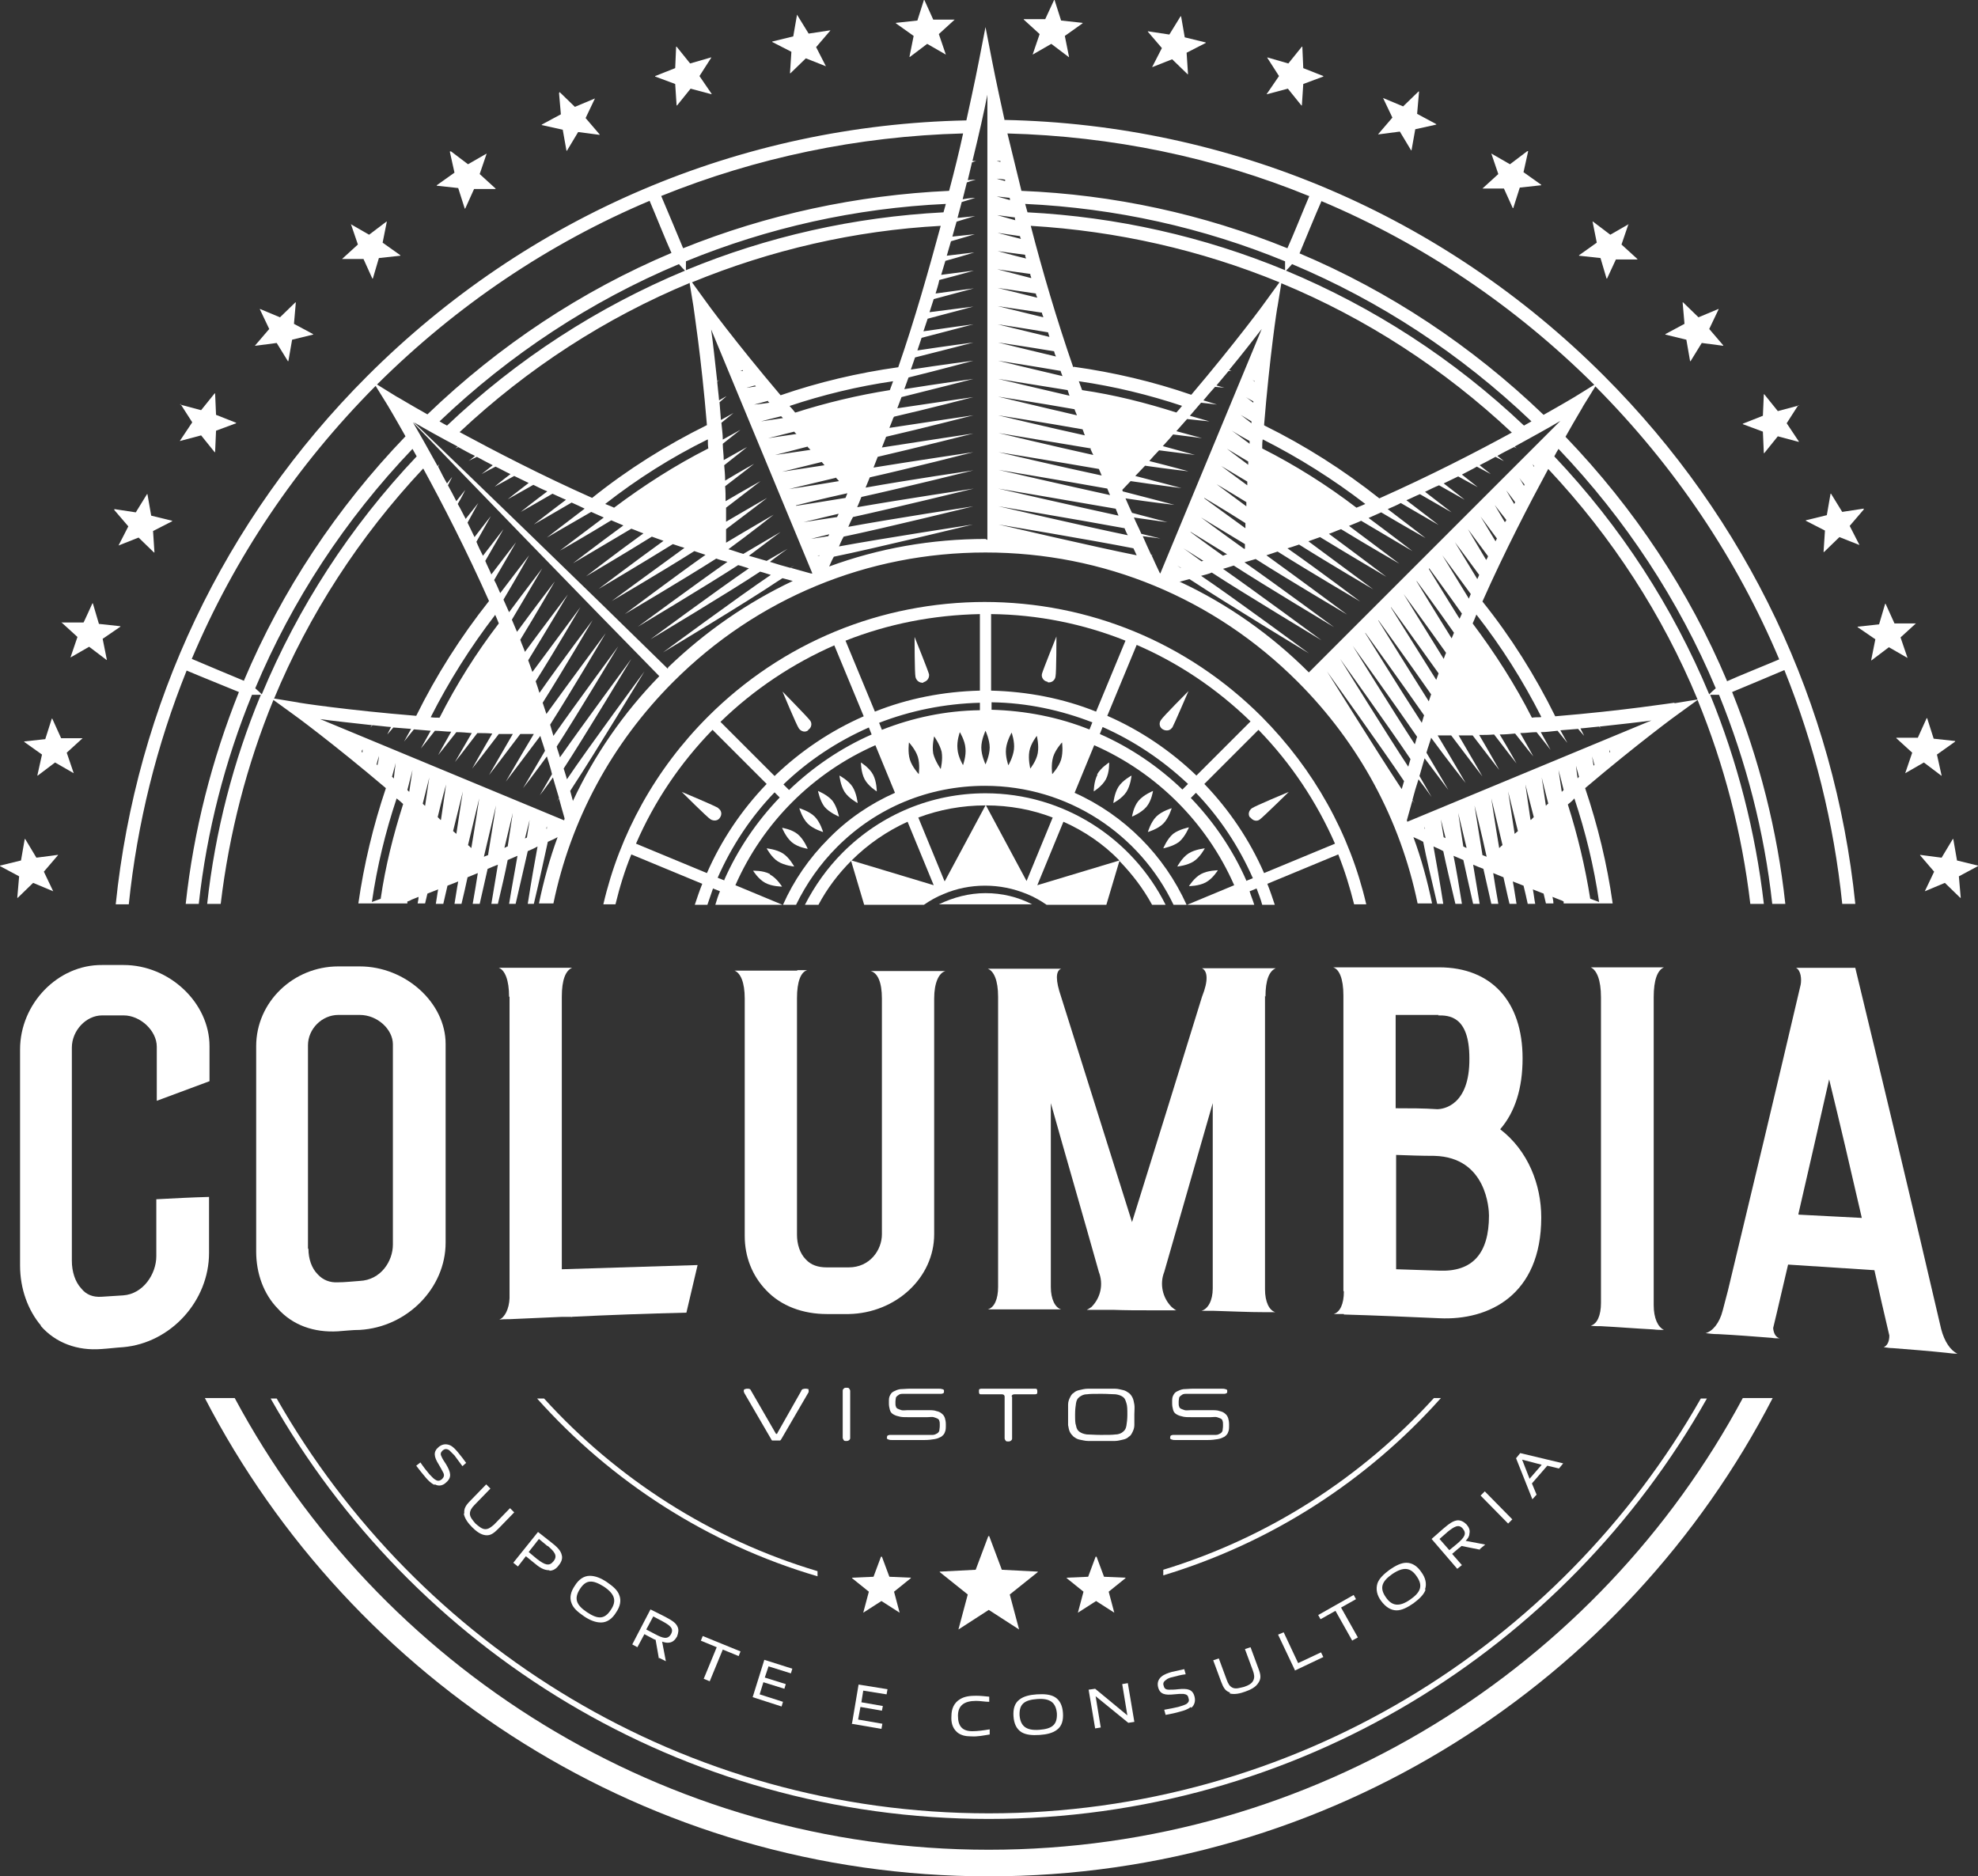 <?xml version="1.0" encoding="UTF-8"?>
<svg id="Layer_1" data-name="Layer 1" xmlns="http://www.w3.org/2000/svg" version="1.1" viewBox="0 0 423.9 402.1">
  <rect x="0" y="0" width="423.9" height="402.1" fill="#333333" stroke="none"/>
  <defs>
    <style>
      .cls-1 {
        fill: #fff;
        stroke-width: 0px;
      }
    </style>
  </defs>
  <g>
    <path class="cls-1" d="M215.3,25.8c-1.7-7.7-2.7-12.7-2.7-12.8l-1.4-7.2-1.4,7.2c0,.1-1,5.1-2.7,12.8-48.5,1-94,20.4-128.4,54.8-30.8,30.8-49.5,70.5-53.9,113.2h2.8c1.8-17.4,6-34.2,12.4-50.1,2.8,1.2,8.8,3.6,11.2,4.6-5.8,14.5-9.7,29.7-11.4,45.4h2.8c1.7-15.5,5.6-30.6,11.4-44.8.8,0,1.5,0,1.9,0-5.9,14.2-9.8,29.3-11.5,44.8h2.9c1.8-15.1,5.6-29.8,11.3-43.7l4,2.9c.2.1,8.9,6.5,20.1,16-2.7,8-4.7,16.3-5.9,24.7h10.5c0-.1,0-.3,0-.4.3-.1.6-.2.9-.4.5-.2,1-.4,1.5-.6,0,.4-.1.9-.2,1.4h1.6c.2-.7.3-1.4.5-2.1.8-.3,1.5-.6,2.3-.9-.2,1-.3,2-.5,3.1h1.6c.3-1.3.6-2.6.9-3.9.8-.3,1.5-.6,2.3-.9-.3,1.5-.5,3.1-.8,4.8h1.5c.5-2,.9-3.9,1.3-5.7.7-.3,1.5-.6,2.2-.9-.3,2-.7,4.3-1.1,6.6h1.5c.6-2.7,1.2-5.3,1.7-7.5.7-.3,1.4-.6,2.2-.9-.4,2.5-.9,5.4-1.4,8.4h1.4c.8-3.4,1.6-6.8,2.1-9.4.7-.3,1.4-.6,2.1-.9-.5,2.9-1.2,6.6-1.8,10.3h1.4c1-4.2,1.9-8.4,2.6-11.3.7-.3,1.4-.6,2.1-1-.6,3.2-1.4,7.8-2.1,12.3h1.3c1.2-5,2.3-10.1,3-13.3.7-.3,1.4-.6,2.1-1,0,0,0,0,0,0-1.7,4.6-3,9.4-4,14.2h3.1c3.7-17.9,12.5-34.3,25.7-47.5,17.9-17.9,41.6-27.7,66.9-27.7s49,9.8,66.9,27.7c13.2,13.2,22,29.6,25.7,47.5h3.1c-1-4.8-2.3-9.6-4-14.2,0,0,0,0,0,0,.7.3,1.4.6,2.1,1,.6,3.2,1.8,8.2,3,13.3h1.3c-.7-4.5-1.5-9-2.1-12.3.7.3,1.4.6,2.1,1,.6,2.9,1.6,7.1,2.6,11.3h1.4c-.6-3.7-1.2-7.4-1.8-10.3.7.3,1.4.6,2.1.9.6,2.6,1.3,6,2.1,9.4h1.4c-.5-3-1-6-1.4-8.4.7.3,1.4.6,2.2.9.5,2.2,1.1,4.8,1.7,7.5h1.5c-.4-2.3-.8-4.6-1.1-6.6.7.3,1.5.6,2.2.9.4,1.7.8,3.7,1.3,5.7h1.5c-.3-1.7-.5-3.3-.8-4.8.8.3,1.5.6,2.3.9.3,1.2.6,2.5.9,3.9h1.6c-.2-1-.3-2.1-.5-3.1.8.3,1.5.6,2.3.9.2.7.3,1.4.5,2.1h1.6c0-.5-.1-.9-.2-1.4.5.2,1,.4,1.5.6.3.1.6.2.9.4,0,.1,0,.3,0,.4h10.5c-1.2-8.5-3.2-16.7-5.9-24.7,11.2-9.5,19.9-15.9,20.1-16l4-2.9c5.7,13.9,9.5,28.5,11.3,43.7h2.9c-1.8-15.5-5.7-30.6-11.5-44.8.4,0,1.1,0,1.9,0,5.8,14.3,9.7,29.3,11.4,44.8h2.8c-1.7-15.7-5.6-31-11.4-45.4,2.4-1,8.4-3.5,11.2-4.7,6.4,15.9,10.6,32.7,12.4,50.1h2.8c-4.4-42.8-23.1-82.4-53.9-113.2-34.4-34.4-79.9-53.8-128.4-54.8ZM206.4,28.6c-.8,3.7-1.8,7.8-3,12.3-19.8.9-39.1,5.1-57,12.3-1-2.4-3.5-8.4-4.7-11.2,20.3-8.2,42.1-12.8,64.6-13.4ZM170.6,108.3s5.5-1.4,11-2.6c-.1.3-.3.7-.4,1-5.4.9-10.6,1.7-10.6,1.7ZM179.7,110.1c0,.2-.2.4-.3.7-4,.6-7.2,1.1-7.2,1.1,0,0,3.4-.8,7.5-1.8ZM164.6,86c0,.1.2.2.3.3-1.9.3-3.3.4-3.3.4,0,0,1.2-.3,3-.8ZM160,83.1s.7-.2,1.8-.5c0,0,.1.1.2.2-1.2.2-1.9.3-1.9.3ZM167.4,89.2c.1.1.3.3.4.4-2.6.4-4.7.7-4.7.7,0,0,1.8-.5,4.3-1.1ZM170.2,92.5c.2.2.3.4.5.5-3.3.5-6.1.9-6.1.9,0,0,2.5-.6,5.6-1.4ZM173.1,95.8c.2.2.4.4.6.6-4,.6-7.6,1.1-7.6,1.1,0,0,3.2-.8,7-1.8ZM176.1,99c.2.2.4.5.6.7-4.7.7-9.1,1.4-9.1,1.4,0,0,4-1,8.5-2.1ZM179.1,102.3c.2.3.5.5.7.8-5.3.9-10.7,1.7-10.7,1.7,0,0,4.9-1.2,10-2.4ZM170.4,88.4c-.4-.5-.8-1-1.2-1.4,7.2-2.4,14.6-4.2,22.2-5.3-.2.6-.5,1.3-.7,1.9-6.9,1.1-13.6,2.7-20.2,4.8ZM167.2,84.6c-9.5-11.2-15.9-19.9-16-20.1l-2.9-4c16.8-6.9,34.8-11.1,53.3-12.1-2.6,9.6-5.6,20.2-9.1,30.3-8.6,1.2-17.1,3.2-25.2,6ZM159.2,79.5c-.4,0-.6,0-.6,0,0,0,.2,0,.6-.2,0,0,0,0,0,0ZM147.8,60.7l.8,4.9c0,.2,1.7,10.9,2.9,25.5-8.7,4.3-17,9.5-24.6,15.6-10.8-4.8-20.8-10-28.4-14.1,14.6-13.7,31.3-24.5,49.4-32ZM95.8,91.2c-.6-.3-1.1-.6-1.6-.9,15.1-14.4,32.5-25.8,51.3-33.7.5.6,1,1.1,1.3,1.4-18.7,7.8-35.9,18.9-51,33.2ZM151.7,94.2c0,.6,0,1.3.1,1.9-7.1,3.6-13.8,7.9-20.2,12.7-.6-.3-1.2-.5-1.9-.8,6.9-5.4,14.2-10,21.9-13.8ZM147,57.9c0-.4,0-1.1,0-1.9,17.6-7.2,36.3-11.4,55.7-12.3-.2.6-.3,1.2-.5,1.8-19.2,1-37.8,5.2-55.2,12.4ZM139.2,43c1.2,2.8,3.6,8.8,4.7,11.2-19.2,8.1-36.9,19.8-52.3,34.6-4.1-2.3-6.5-3.8-6.6-3.8l-4.2-2.6c17.1-17,36.9-30.3,58.5-39.4ZM52.3,145.9c-2.4-1-8.4-3.5-11.2-4.7,9.1-21.6,22.4-41.4,39.4-58.5l2.6,4.2c0,0,1.5,2.5,3.8,6.6-14.8,15.4-26.5,33.1-34.6,52.3ZM56.1,148.8c-.3-.3-.8-.8-1.4-1.3,7.9-18.8,19.2-36.1,33.7-51.3.3.5.6,1.1.9,1.6-14.3,15.1-25.4,32.3-33.2,51ZM58.7,149.8c7.5-18.1,18.3-34.8,32-49.4,4.1,7.5,9.3,17.6,14.1,28.4-6.1,7.7-11.3,15.9-15.6,24.6-14.7-1.2-25.4-2.8-25.5-2.9l-4.9-.8ZM106.1,131.7c.3.6.5,1.2.8,1.9-4.9,6.4-9.1,13.1-12.7,20.2-.6,0-1.3,0-1.9-.1,3.9-7.7,8.5-15,13.8-21.9ZM77.5,161.2s0,0,0,0c0-.4.2-.6.2-.6,0,0,0,.2,0,.6ZM80.9,164c0,0-.1-.1-.2-.2.3-1.1.5-1.8.5-1.8,0,0,0,.8-.3,1.9ZM81.6,192.6c-.6.2-1.3.5-1.9.7,1.1-7.6,2.9-15,5.3-22.2.5.4,1,.8,1.4,1.2-2.1,6.6-3.8,13.3-4.8,20.2ZM84,166.5c.5-1.8.8-3,.8-3,0,0-.2,1.4-.4,3.3-.1,0-.2-.2-.3-.3ZM87.7,169.7c-.1-.1-.3-.3-.4-.4.6-2.4,1.1-4.3,1.1-4.3,0,0-.3,2-.7,4.7ZM91.1,172.7c-.2-.2-.4-.3-.5-.5.8-3.1,1.4-5.6,1.4-5.6,0,0-.4,2.8-.9,6.1ZM94.4,175.7c-.2-.2-.4-.4-.6-.6.9-3.8,1.8-7,1.8-7,0,0-.5,3.6-1.1,7.6ZM97.8,178.7c-.2-.2-.5-.4-.7-.6,1.1-4.4,2.1-8.5,2.1-8.5,0,0-.7,4.4-1.4,9.1ZM101.1,181.8c-.3-.2-.5-.5-.8-.7,1.2-5.1,2.4-10,2.4-10,0,0-.8,5.4-1.7,10.7ZM104.7,183.2c-.3.1-.7.3-1,.4,1.3-5.5,2.6-11,2.6-11,0,0-.8,5.2-1.7,10.6ZM108.8,181.4c-.2,0-.4.2-.7.3,1-4.2,1.8-7.5,1.8-7.5,0,0-.5,3.2-1.1,7.2ZM112.9,179.5c-.1,0-.2.1-.4.2.6-2.4,1-4,1-4,0,0-.2,1.6-.6,3.9ZM117.1,177.6s0,0,0,0c0-.3.1-.5.1-.5,0,0,0,.2,0,.5ZM120.9,175.8l-52.3-21.7c2.8.4,6.6.8,11.1,1.3-.2.3-.3.5-.3.5,0,0,.2-.2.4-.5,1.3.1,2.6.3,4,.4-.5,1-.8,1.6-.8,1.6,0,0,.5-.6,1.3-1.5,1.2.1,2.5.2,3.8.3-.9,1.6-1.5,2.7-1.5,2.7,0,0,.9-1.1,2.1-2.6,1.2.1,2.4.2,3.6.3-1.2,2.2-2.1,3.8-2.1,3.8,0,0,1.3-1.6,3-3.8,1.1,0,2.3.2,3.5.2-1.6,2.8-2.8,5-2.8,5,0,0,1.8-2.2,3.9-4.9,1.1,0,2.2.1,3.3.2-1.9,3.3-3.6,6.2-3.6,6.2,0,0,2.3-2.9,4.8-6.2,1,0,2.1,0,3.2.1-2.3,3.9-4.3,7.5-4.3,7.5,0,0,2.8-3.6,5.7-7.4,1,0,2,0,3,0-2.6,4.5-5.1,8.8-5.1,8.8,0,0,3.4-4.4,6.7-8.8,1,0,2,0,2.9,0-3,5-6,10.2-6,10.2,0,0,3.8-5,7.4-9.8.3,1.1.7,2.1,1,3.2-2.5,4.3-4.7,8-4.7,8,0,0,2.4-3.1,5.1-6.8.4,1.3.8,2.5,1.1,3.8-1.5,2.6-2.6,4.5-2.6,4.5,0,0,1.2-1.5,2.8-3.8.4,1.5.9,3,1.3,4.4-.3.5-.5.8-.5.8,0,0,.2-.3.5-.7.4,1.5.8,2.9,1.2,4.3h0s0,0,0,0ZM122.8,171.7c-.2-.7-.4-1.5-.6-2.2l.7-1.1c4.3-6.5,15.2-24.5,15.2-24.5,0,0-12.1,16.4-16.6,23.1-.2-.8-.5-1.6-.7-2.3,4.2-6.4,14.5-23.5,14.5-23.5,0,0-10.4,14.1-15.3,21.1-.2-.8-.5-1.5-.7-2.3,4.4-6.8,13.2-21.5,13.2-21.5,0,0-9,12.2-13.9,19.2-.2-.8-.5-1.6-.7-2.4,4.4-6.9,11.9-19.6,11.9-19.6,0,0-7.8,10.5-12.7,17.3-.3-.8-.5-1.6-.8-2.4,4.3-6.8,10.7-17.7,10.7-17.7,0,0-6.8,9-11.4,15.6,0-.2-.2-.5-.2-.7-.2-.6-.4-1.2-.6-1.8,4.1-6.5,9.6-15.9,9.6-15.9,0,0-5.8,7.8-10.3,13.9-.3-.8-.6-1.7-.9-2.5,3.8-6.2,8.5-14.1,8.5-14.1,0,0-5,6.6-9.2,12.3-.3-.9-.7-1.7-1-2.6,3.5-5.7,7.4-12.5,7.4-12.5,0,0-4.3,5.6-8.1,10.8-.4-.9-.7-1.7-1.1-2.6,3.1-5.2,6.5-11,6.5-11,0,0-3.7,4.8-7.1,9.4-.4-.9-.8-1.8-1.2-2.7,2.8-4.7,5.5-9.5,5.5-9.5,0,0-3.1,4-6.2,8.1-.4-.9-.8-1.9-1.3-2.8,2.4-4.1,4.7-8.1,4.7-8.1,0,0-2.5,3.2-5.3,6.9-.4-1-.9-1.9-1.3-2.9,2.1-3.6,3.9-6.8,3.9-6.8,0,0-2,2.6-4.4,5.7-.5-1-1-2-1.4-3,1.7-3,3.1-5.5,3.1-5.5,0,0-1.6,2-3.5,4.5-.5-1-1-2.1-1.5-3.1,1.3-2.4,2.3-4.2,2.3-4.2,0,0-1.2,1.5-2.7,3.4-.6-1.1-1.1-2.2-1.7-3.2,1-1.7,1.6-3,1.6-3,0,0-.8,1-1.9,2.4-.6-1.2-1.2-2.3-1.8-3.4.6-1.1.9-1.8.9-1.8,0,0-.4.5-1.1,1.4-.7-1.2-1.3-2.4-1.9-3.6.2-.4.3-.6.3-.6,0,0-.1.2-.4.5-2.1-3.8-3.9-7-5.3-9.4,10,10.4,36.4,37.7,52.8,54.4-7.7,7.9-13.9,16.9-18.5,26.7ZM143.1,143.3c-16.7-16.4-44-42.8-54.4-52.8,2.4,1.4,5.6,3.2,9.4,5.2-.3.2-.5.4-.5.4,0,0,.2-.1.6-.3,1.1.6,2.3,1.3,3.6,1.9-.8.7-1.4,1.1-1.4,1.1,0,0,.7-.4,1.8-.9,1.1.6,2.2,1.2,3.4,1.8-1.4,1.1-2.4,1.9-2.4,1.9,0,0,1.2-.7,3-1.6,1.1.5,2.1,1.1,3.2,1.6-2,1.5-3.4,2.7-3.4,2.7,0,0,1.8-1,4.2-2.3,1,.5,2.1,1,3.1,1.5-2.5,1.9-4.5,3.5-4.5,3.5,0,0,2.5-1.4,5.5-3.1,1,.5,2,1,3,1.4-3.1,2.3-5.7,4.4-5.7,4.4,0,0,3.2-1.8,6.8-3.9.9.4,1.9.9,2.9,1.3-3.6,2.7-6.9,5.3-6.9,5.3,0,0,4-2.3,8.1-4.7.9.4,1.8.8,2.8,1.3-4.1,3.1-8.1,6.2-8.1,6.2,0,0,4.8-2.8,9.5-5.5.9.4,1.8.8,2.7,1.2-4.7,3.5-9.4,7.1-9.4,7.1,0,0,5.8-3.3,11-6.5.9.4,1.7.7,2.6,1.1-5.2,3.8-10.8,8.1-10.8,8.1,0,0,6.8-4,12.5-7.4.9.3,1.7.7,2.6,1-5.7,4.1-12.3,9.2-12.3,9.2,0,0,8-4.7,14.1-8.5.8.3,1.7.6,2.5.9-6.1,4.4-13.9,10.3-13.9,10.3,0,0,9.3-5.5,15.9-9.6.6.2,1.2.4,1.8.6.2,0,.5.2.7.2-6.5,4.7-15.6,11.4-15.6,11.4,0,0,10.9-6.4,17.7-10.7.8.3,1.6.5,2.4.8-6.8,4.8-17.3,12.7-17.3,12.7,0,0,12.7-7.5,19.6-11.9.8.3,1.6.5,2.4.7-7,4.9-19.2,13.9-19.2,13.9,0,0,14.7-8.8,21.5-13.2.8.2,1.6.5,2.3.7-7,4.8-21.1,15.2-21.1,15.2,0,0,17.2-10.3,23.5-14.5.8.2,1.6.5,2.3.7-6.7,4.5-23.1,16.6-23.1,16.6,0,0,18-10.8,24.5-15.2l1.1-.7c.7.2,1.5.4,2.2.6-9.7,4.6-18.7,10.8-26.7,18.5ZM173.8,122.9h0c-1.4-.4-2.9-.8-4.3-1.2.4-.3.7-.5.7-.5,0,0-.3.2-.8.5-1.5-.4-2.9-.8-4.4-1.3,2.2-1.7,3.8-2.8,3.8-2.8,0,0-1.9,1.1-4.5,2.6-1.3-.4-2.5-.7-3.8-1.1,3.7-2.8,6.8-5.1,6.8-5.1,0,0-3.8,2.2-8,4.7-1.1-.3-2.1-.7-3.2-1,4.8-3.5,9.7-7.4,9.7-7.4,0,0-5.2,3-10.2,6,0-1,0-2,0-2.9,4.4-3.3,8.8-6.7,8.8-6.7,0,0-4.4,2.5-8.8,5.1,0-1,0-2,0-3,3.8-2.9,7.4-5.7,7.4-5.7,0,0-3.6,2-7.5,4.3,0-1.1,0-2.1-.1-3.2,3.3-2.5,6.2-4.8,6.2-4.8,0,0-2.9,1.6-6.2,3.6,0-1.1-.1-2.2-.2-3.3,2.7-2.1,4.9-3.9,4.9-3.9,0,0-2.2,1.2-5,2.8,0-1.2-.2-2.3-.2-3.5,2.1-1.7,3.8-3,3.8-3,0,0-1.6.9-3.8,2.1,0-1.2-.2-2.4-.3-3.6,1.5-1.2,2.6-2.1,2.6-2.1,0,0-1.1.6-2.7,1.5-.1-1.3-.2-2.6-.3-3.8.9-.8,1.5-1.3,1.5-1.3,0,0-.6.3-1.6.9-.1-1.4-.3-2.7-.4-4,.3-.3.5-.4.5-.4,0,0-.2.1-.5.3-.5-4.5-.9-8.3-1.3-11.1l21.7,52.3s0,0,0,0ZM175.6,119.1c-.3,0-.5,0-.5,0,0,0,.2,0,.5-.1,0,0,0,0,0,0ZM173.7,115.5s1.6-.4,4-1c0,.1-.1.2-.2.4-2.3.4-3.9.6-3.9.6ZM211.2,115.5h0c-11.6,0-22.9,2-33.5,5.9,0,0,0,0,0,0,.3-.7.6-1.4,1-2.1,8.4-1.7,29.8-6.9,29.8-6.9,0,0-19.5,3-28.7,4.7.3-.7.6-1.4,1-2.1,8.7-1.8,27.8-6.5,27.8-6.5,0,0-17.6,2.7-26.8,4.4.3-.7.6-1.4,1-2.1,8.7-1.9,25.9-6.1,25.9-6.1,0,0-15.9,2.4-25,4,.3-.7.6-1.4.9-2.2,8.7-1.9,24-5.7,24-5.7,0,0-14.3,2.1-23.1,3.7.3-.7.6-1.5.9-2.2,8.5-1.9,22.2-5.4,22.2-5.4,0,0-12.8,1.9-21.4,3.3.3-.8.6-1.5.9-2.3,8.2-1.9,20.5-5,20.5-5,0,0-11.4,1.7-19.6,3,.3-.8.6-1.5.9-2.3,7.8-1.8,18.7-4.6,18.7-4.6,0,0-10.2,1.5-18,2.7.2-.5.4-1,.6-1.5.1-.3.2-.6.4-.9,7.4-1.7,17-4.2,17-4.2,0,0-9,1.3-16.3,2.4.3-.8.6-1.6.9-2.4,6.9-1.7,15.4-3.9,15.4-3.9,0,0-8,1.1-14.8,2.2.3-.8.6-1.7.9-2.5,6.5-1.6,13.9-3.6,13.9-3.6,0,0-7,.9-13.4,1.9.3-.9.6-1.7.9-2.6,6-1.5,12.5-3.2,12.5-3.2,0,0-6.1.8-12,1.7.3-.9.6-1.8.9-2.7,5.4-1.4,11.1-2.9,11.1-2.9,0,0-5.3.7-10.7,1.5.3-.9.6-1.8.9-2.7,4.9-1.3,9.8-2.6,9.8-2.6,0,0-4.6.6-9.4,1.2.3-.9.6-1.9.9-2.8,4.4-1.2,8.6-2.3,8.6-2.3,0,0-3.9.5-8.2,1.1.3-1,.6-1.9.8-2.9,3.9-1,7.4-2,7.4-2,0,0-3.3.4-7,.9.3-1,.6-2,.9-3,3.3-.9,6.2-1.8,6.2-1.8,0,0-2.7.3-5.9.7.3-1,.6-2.1.9-3.1,2.8-.8,5.1-1.5,5.1-1.5,0,0-2.1.2-4.8.5.3-1.1.6-2.2.9-3.2,2.2-.7,4-1.2,4-1.2,0,0-1.6.2-3.8.4.3-1.1.6-2.3.9-3.4,1.7-.5,2.9-.9,2.9-.9,0,0-1.1,0-2.7.3.3-1.2.6-2.4.9-3.6,1.1-.4,1.9-.6,1.9-.6,0,0-.7,0-1.7.1.3-1.3.6-2.5.9-3.8.5-.2.9-.3.9-.3,0,0-.3,0-.8,0,1.4-5.7,2.5-10.6,3.2-14.2h0v95.4ZM341.6,82.5l-4.2,2.6c0,0-2.5,1.5-6.6,3.8-15.4-14.8-33.1-26.5-52.3-34.6,1-2.4,3.5-8.5,4.7-11.2,21.6,9.1,41.4,22.4,58.5,39.4ZM230,78.7c-3.5-10.1-6.6-20.6-9.1-30.3,18.5,1.1,36.5,5.2,53.3,12.1l-2.9,4c-.1.2-6.5,8.9-16,20.1-8.1-2.8-16.6-4.8-25.2-6ZM253.3,87c-.4.5-.8,1-1.2,1.4-6.6-2.1-13.3-3.8-20.2-4.8-.2-.6-.5-1.3-.7-1.9,7.6,1.1,15,2.9,22.2,5.3ZM275.4,57.9c-17.4-7.2-36-11.4-55.2-12.4-.2-.6-.3-1.2-.5-1.8,19.4.9,38.2,5.1,55.7,12.3,0,.8,0,1.5,0,1.9ZM270.7,94.2c7.7,3.9,15,8.5,21.9,13.8-.6.3-1.2.5-1.9.8-6.4-4.9-13.1-9.1-20.2-12.7,0-.6,0-1.3.1-1.9ZM270.9,91.1c1.2-14.7,2.8-25.3,2.9-25.5l.8-4.9c18.1,7.5,34.8,18.3,49.4,32-7.5,4.1-17.6,9.3-28.4,14.1-7.7-6.1-15.9-11.3-24.6-15.6ZM275.6,58c.3-.3.8-.8,1.3-1.4,18.8,7.9,36.1,19.2,51.3,33.7-.5.3-1.1.6-1.6.9-15.1-14.3-32.3-25.4-51-33.2ZM280.6,42c-1.2,2.8-3.6,8.8-4.7,11.2-18-7.3-37.2-11.5-57-12.3-1.1-4.5-2.1-8.6-3-12.3,22.5.6,44.3,5.1,64.6,13.4ZM214.4,34.5c0,0,0,.1,0,.2-.5-.1-.8-.2-.8-.2,0,0,.3,0,.8,0ZM215.4,38.5c0,.1,0,.2,0,.3-1.1-.3-1.8-.5-1.8-.5,0,0,.7,0,1.8.2ZM216.4,42.5c0,.1,0,.3.1.4-1.7-.5-2.9-.8-2.9-.8,0,0,1.1.1,2.8.3ZM217.5,46.6c0,.2,0,.4.1.6-2.2-.6-3.9-1.1-3.9-1.1,0,0,1.6.2,3.8.5ZM218.6,50.6c0,.2.1.4.2.6-2.8-.7-5-1.3-5-1.3,0,0,2.1.3,4.8.7ZM219.7,54.7c0,.2.1.5.2.7-3.3-.8-6.1-1.6-6.1-1.6,0,0,2.7.4,5.9.8ZM220.8,58.8c0,.3.2.5.2.8-3.9-1-7.3-1.9-7.3-1.9,0,0,3.3.5,7.1,1ZM222,62.9c0,.3.2.6.3.9-4.4-1.1-8.5-2.1-8.5-2.1,0,0,4,.6,8.2,1.2ZM223.3,67c0,.3.2.6.3,1-4.9-1.2-9.8-2.4-9.8-2.4,0,0,4.6.7,9.5,1.4ZM224.6,71.2c.1.3.2.7.3,1-5.4-1.3-11.1-2.7-11.1-2.7,0,0,5.4.8,10.7,1.7ZM225.9,75.3c.1.4.2.7.4,1.1-5.9-1.4-12.4-3-12.4-3,0,0,6.2.9,12.1,1.9ZM227.3,79.5c.1.4.3.8.4,1.1-6.4-1.5-13.8-3.3-13.8-3.3,0,0,7.1,1.1,13.5,2.2ZM228.8,83.6c.1.4.3.8.4,1.2-6.9-1.6-15.3-3.6-15.3-3.6,0,0,8,1.3,14.9,2.4ZM230.3,87.8c.2.4.3.8.5,1.2-7.4-1.7-16.9-4-16.9-4,0,0,9.1,1.4,16.4,2.7ZM232,92c.2.4.3.9.5,1.3-7.8-1.7-18.6-4.3-18.6-4.3,0,0,10.3,1.6,18.1,3ZM233.7,96.2c.2.5.4.9.6,1.3-8.2-1.8-20.3-4.7-20.3-4.7,0,0,11.5,1.9,19.8,3.3ZM235.5,100.5c.2.5.4.9.6,1.4-8.5-1.8-22.1-5-22.1-5,0,0,12.9,2.1,21.5,3.6ZM237.3,104.7c.2.5.4,1,.6,1.4-8.7-1.9-23.9-5.4-23.9-5.4,0,0,14.4,2.4,23.3,4ZM239.1,109c.2.5.4,1,.6,1.5-8.8-1.9-25.8-5.8-25.8-5.8,0,0,16,2.7,25.1,4.3ZM241,113.2c.2.5.4,1,.7,1.5-8.8-1.8-27.7-6.2-27.7-6.2,0,0,17.8,3,27,4.7ZM214,112.4s19.8,3.3,28.9,5.1c.2.5.5,1,.7,1.5-8.6-1.7-29.6-6.6-29.6-6.6ZM248.6,122.9h0s0,0,0,0h0c-.6-1.3-1.2-2.5-1.8-3.9.3,0,.4,0,.4,0,0,0-.2,0-.5-.1-.6-1.3-1.2-2.6-1.8-4,2.3.3,3.8.5,3.8.5,0,0-1.6-.4-4.1-1-.5-1.2-1.1-2.3-1.6-3.5,4,.6,7.2,1,7.2,1,0,0-3.4-.9-7.6-2-.5-1-.9-2-1.4-3.1,5.3.8,10.5,1.4,10.5,1.4,0,0-5.6-1.5-11.1-2.9,0-.1,0-.2-.1-.3.6-.6,1.2-1.3,1.8-1.9,5.4.8,10.9,1.5,10.9,1.5,0,0-4.8-1.3-9.9-2.6.7-.7,1.4-1.5,2.1-2.2,4.8.7,9.3,1.2,9.3,1.2,0,0-4-1.1-8.4-2.2.7-.8,1.4-1.6,2.1-2.3,4.1.5,7.7,1,7.7,1,0,0-3.2-.9-6.9-1.9.7-.8,1.5-1.6,2.2-2.5,3.4.4,6.2.8,6.2.8,0,0-2.5-.7-5.5-1.5.8-.9,1.5-1.7,2.3-2.6,2.7.3,4.8.5,4.8.5,0,0-1.8-.5-4.2-1.2.8-.9,1.6-1.9,2.4-2.8,2,.2,3.4.4,3.4.4,0,0-1.2-.4-2.9-.9.8-1,1.7-2,2.5-2.9,1.2.1,2,.2,2,.2,0,0-.7-.2-1.7-.5.9-1.1,1.8-2.1,2.6-3.1.4,0,.7,0,.7,0,0,0-.2,0-.6-.2,2.9-3.5,5.2-6.5,7-8.8l-21.7,52.3h0ZM255.2,114s3.6,2.2,7.8,4.8c-.3,0-.6.2-.9.3-3.8-2.7-7-5.1-7-5.1ZM258,120.2c-.2,0-.3,0-.5.1-2.3-1.7-3.9-2.8-3.9-2.8,0,0,1.8,1.1,4.3,2.7ZM256.6,110.4s5.2,3.2,10.2,6.2c0,.3,0,.6,0,1,0,0-.1,0-.2,0-4.9-3.5-10-7.3-10-7.3ZM258.1,106.7s4.4,2.6,8.8,5.4c0,.3,0,.7,0,1.1-4.4-3.2-8.8-6.4-8.8-6.4ZM259.6,103.1s3.6,2.1,7.5,4.5c0,.3,0,.6,0,.9-3.8-2.8-7.4-5.5-7.4-5.5ZM261.1,99.5s2.9,1.7,6.2,3.7c0,.3,0,.6,0,.8-3.3-2.4-6.2-4.6-6.2-4.6ZM262.5,95.9s2.2,1.3,5,3c0,.2,0,.5,0,.7-2.7-2-4.9-3.7-4.9-3.7ZM264,92.3s1.6,1,3.8,2.2c0,.2,0,.4,0,.6-2.1-1.6-3.8-2.8-3.8-2.8ZM265.5,88.7s1.1.6,2.7,1.6c0,.1,0,.3,0,.4-1.5-1.2-2.6-2-2.6-2ZM267,85.1s.6.4,1.6.9c0,0,0,.2,0,.3-.9-.7-1.6-1.2-1.6-1.2ZM268.4,81.4s.2.1.5.3c0,0,0,0,0,.1-.3-.3-.5-.4-.5-.4ZM253,121.7s0,0,0,0c-.4-.3-.7-.5-.7-.5,0,0,.3.2.8.5ZM252.7,124.7c.7-.2,1.5-.4,2.2-.6l1.1.7c6.5,4.3,24.5,15.2,24.5,15.2,0,0-16.4-12.1-23.1-16.6.8-.2,1.6-.4,2.3-.7,6.4,4.2,23.5,14.5,23.5,14.5,0,0-14.1-10.4-21.1-15.3.8-.2,1.6-.5,2.3-.7,6.8,4.4,21.5,13.2,21.5,13.2,0,0-12.2-9-19.2-13.9.8-.2,1.6-.5,2.4-.7,6.9,4.4,19.6,11.9,19.6,11.9,0,0-10.5-7.8-17.3-12.7.8-.3,1.6-.5,2.4-.8,6.8,4.3,17.7,10.7,17.7,10.7,0,0-9-6.8-15.6-11.4.2,0,.5-.2.7-.2.6-.2,1.2-.4,1.8-.6,6.5,4.1,15.9,9.6,15.9,9.6,0,0-7.8-5.8-13.9-10.3.8-.3,1.7-.6,2.5-.9,6.2,3.8,14.2,8.5,14.2,8.5,0,0-6.6-5-12.3-9.2.9-.3,1.7-.7,2.6-1,5.7,3.5,12.5,7.4,12.5,7.4,0,0-5.7-4.3-10.8-8.1.9-.4,1.8-.7,2.6-1.1,5.2,3.1,11,6.5,11,6.5,0,0-4.8-3.7-9.4-7.1.9-.4,1.8-.8,2.7-1.2,4.7,2.8,9.5,5.5,9.5,5.5,0,0-4-3.1-8.1-6.2.9-.4,1.9-.8,2.8-1.3,4.1,2.4,8.1,4.7,8.1,4.7,0,0-3.2-2.5-6.9-5.3,1-.4,1.9-.9,2.9-1.3,3.6,2.1,6.8,3.9,6.8,3.9,0,0-2.6-2-5.7-4.4,1-.5,2-1,3-1.4,3,1.7,5.5,3.1,5.5,3.1,0,0-2-1.6-4.5-3.5,1-.5,2.1-1,3.1-1.5,2.4,1.3,4.2,2.3,4.2,2.3,0,0-1.5-1.2-3.4-2.7,1.1-.6,2.2-1.1,3.2-1.7,1.7.9,3,1.6,3,1.6,0,0-1-.8-2.4-1.9,1.2-.6,2.3-1.2,3.4-1.8,1.1.6,1.8.9,1.8.9,0,0-.5-.4-1.4-1.1,1.2-.7,2.4-1.3,3.6-1.9.4.2.6.3.6.3,0,0-.2-.1-.5-.4,4-2.2,7.3-4,9.8-5.5l-53.9,53.9c-8.1-8.1-17.5-14.7-27.6-19.4ZM328.7,100s0,0,0,0c-.2-.4-.3-.6-.3-.6,0,0,.1.2.4.5ZM326.7,103.8c0,0,0,.2-.1.3-.6-1-1-1.7-1-1.7,0,0,.4.6,1.1,1.4ZM324.7,107.6c0,.1-.1.3-.2.4-1-1.7-1.7-2.9-1.7-2.9,0,0,.8,1,1.9,2.5ZM316.6,124.1c-2.5-4.1-4.8-7.9-4.8-7.9,0,0,2.5,3.3,5.2,7-.1.3-.3.6-.4.9ZM330.2,153.7c-.6,0-1.3,0-1.9.1-3.6-7.1-7.9-13.8-12.7-20.2.3-.6.5-1.2.8-1.9,5.4,6.9,10,14.2,13.9,21.9ZM289.9,138.4s9,12.5,13.8,19.5c-.2.5-.3,1.1-.5,1.6-4.5-6.9-13.3-21.1-13.3-21.1ZM302.3,162.6c-.2.6-.3,1.1-.5,1.7-4.3-6.5-14.6-23.1-14.6-23.1,0,0,10.4,14.5,15.1,21.5ZM292.6,135.6s7.8,10.8,12.6,17.7c-.2.5-.3,1-.5,1.6-4.5-6.9-12.1-19.2-12.1-19.2ZM295.4,132.9s6.7,9.3,11.3,15.9c-.2.5-.3,1-.5,1.5-4.3-6.8-10.8-17.3-10.8-17.3ZM298.1,130.1s5.8,8,10.2,14.2c-.2.5-.3.9-.5,1.4-4.1-6.5-9.7-15.5-9.7-15.5ZM300.8,127.3s5,6.8,9.1,12.6c-.2.4-.3.8-.5,1.3-3.8-6.1-8.6-13.9-8.6-13.9ZM303.6,124.5s4.3,5.8,8,11.1c-.2.4-.3.8-.5,1.2-3.5-5.6-7.5-12.2-7.5-12.2ZM306.3,121.8s3.6,4.9,7,9.7c-.2.4-.3.7-.5,1.1-3.2-5.1-6.6-10.7-6.6-10.7ZM309.1,119s3,4.1,6.1,8.3c-.1.3-.3.6-.4,1-2.8-4.6-5.7-9.3-5.7-9.3ZM314.6,113.4s2,2.7,4.3,5.8c-.1.3-.2.5-.4.8-2.1-3.5-3.9-6.6-3.9-6.6ZM317.3,110.7s1.6,2.1,3.5,4.7c-.1.2-.2.4-.3.6-1.7-2.9-3.2-5.3-3.2-5.3ZM320.1,107.9s1.1,1.5,2.7,3.5c0,.2-.2.4-.3.5-1.4-2.3-2.4-4.1-2.4-4.1ZM300.4,169.1l-.6-.9c-4.3-6.5-15.4-24.3-15.4-24.3,0,0,12.1,16.9,16.5,23.5-.2.6-.3,1.1-.5,1.7ZM301.5,175.8h0,0,0ZM305.3,177.6c0-.3,0-.5,0-.5,0,0,0,.2.1.5,0,0,0,0,0,0ZM309.4,179.5c-.4-2.3-.6-3.9-.6-3.9,0,0,.4,1.6,1,4-.1,0-.2-.1-.4-.2ZM313.6,181.4c-.6-4-1.1-7.2-1.1-7.2,0,0,.8,3.4,1.8,7.5-.2,0-.4-.2-.7-.3ZM317.7,183.2c-.9-5.4-1.7-10.6-1.7-10.6,0,0,1.4,5.5,2.6,11-.3-.1-.7-.3-1-.4ZM321.3,181.8c-.9-5.3-1.7-10.7-1.7-10.7,0,0,1.2,4.9,2.4,10-.3.2-.5.5-.8.7ZM324.6,178.7c-.7-4.7-1.4-9.1-1.4-9.1,0,0,1,4,2.1,8.5-.2.2-.5.4-.7.6ZM328,175.7c-.6-4-1.1-7.6-1.1-7.6,0,0,.8,3.2,1.8,7-.2.2-.4.4-.6.6ZM331.3,172.7c-.5-3.3-.9-6.1-.9-6.1,0,0,.6,2.5,1.4,5.6-.2.2-.4.3-.5.5ZM334.7,169.7c-.4-2.6-.7-4.7-.7-4.7,0,0,.5,1.8,1.1,4.3-.1.1-.3.3-.4.4ZM342.7,193.3c-.6-.2-1.3-.5-1.9-.7-1.1-6.9-2.7-13.6-4.8-20.2.5-.4,1-.8,1.4-1.3,2.4,7.2,4.2,14.6,5.3,22.2ZM337.6,163.5s.3,1.2.8,3c-.1,0-.2.2-.3.3-.3-1.9-.4-3.3-.4-3.3ZM341.5,164c-.2-1.2-.3-1.9-.3-1.9,0,0,.2.7.5,1.8,0,0-.1.1-.2.2ZM344.9,161.2c0-.4,0-.6,0-.6,0,0,0,.2.2.6,0,0,0,0,0,0ZM301.5,175.8c.4-1.4.8-2.9,1.2-4.3.3.4.5.7.5.7,0,0-.2-.3-.5-.8.4-1.5.8-2.9,1.3-4.4,1.7,2.2,2.8,3.8,2.8,3.8,0,0-1.1-1.9-2.6-4.5.4-1.3.7-2.5,1.1-3.8,2.8,3.7,5.1,6.8,5.1,6.8,0,0-2.2-3.8-4.7-8,.3-1.1.7-2.1,1-3.2,3.5,4.8,7.4,9.7,7.4,9.7,0,0-3-5.2-6-10.2,1,0,2,0,2.9,0,3.3,4.4,6.7,8.8,6.7,8.8,0,0-2.5-4.4-5.1-8.8,1,0,2,0,3,0,2.9,3.8,5.7,7.4,5.7,7.4,0,0-2-3.6-4.3-7.5,1.1,0,2.1,0,3.2-.1,2.5,3.3,4.8,6.2,4.8,6.2,0,0-1.6-2.9-3.6-6.2,1.1,0,2.2-.1,3.3-.2,2.1,2.7,3.9,4.9,3.9,4.9,0,0-1.2-2.2-2.8-5,1.2,0,2.3-.2,3.5-.2,1.7,2.1,3,3.8,3,3.8,0,0-.9-1.6-2.1-3.8,1.2,0,2.4-.2,3.6-.3,1.2,1.5,2.1,2.6,2.1,2.6,0,0-.6-1.1-1.5-2.7,1.3-.1,2.6-.2,3.8-.3.8.9,1.3,1.5,1.3,1.5,0,0-.3-.6-.8-1.6,1.4-.1,2.7-.3,4-.4.3.3.4.5.4.5,0,0-.1-.2-.3-.5,4.5-.5,8.3-.9,11.1-1.3l-52.3,21.7ZM358.8,150.6c-.2,0-10.9,1.7-25.5,2.9-4.3-8.7-9.5-17-15.6-24.6,4.8-10.8,10-20.8,14.1-28.4,13.7,14.6,24.5,31.3,32,49.4l-4.9.8ZM366.3,148.8c-7.8-18.7-18.9-35.9-33.2-51,.3-.6.6-1.1.9-1.6,14.4,15.1,25.8,32.5,33.7,51.3-.6.5-1.1,1-1.4,1.3ZM370.1,145.9c-8.1-19.2-19.8-36.9-34.6-52.3,2.3-4.1,3.8-6.5,3.8-6.6l2.6-4.2c17,17.1,30.3,36.9,39.4,58.5-2.8,1.2-8.8,3.6-11.2,4.7Z"/>
    <path class="cls-1" d="M197.9,146.2c.8-.2,1.3-.9,1.2-1.7-.2-.8-3.1-8-3.1-8,0,0,0,7.8.2,8.6.2.8.9,1.3,1.7,1.2Z"/>
    <path class="cls-1" d="M251.2,156c.4-.7,3.5-7.9,3.5-7.9,0,0-5.5,5.5-5.9,6.2-.5.7-.3,1.6.4,2,.7.4,1.6.3,2-.4Z"/>
    <path class="cls-1" d="M154,173.2c-.7-.5-7.9-3.5-7.9-3.5,0,0,5.5,5.5,6.2,5.9.7.4,1.6.3,2-.4.5-.7.3-1.6-.4-2Z"/>
    <path class="cls-1" d="M268,175.2c.5.7,1.4.9,2,.4.7-.5,6.2-5.9,6.2-5.9,0,0-7.2,3-7.9,3.5-.7.5-.9,1.4-.4,2Z"/>
    <path class="cls-1" d="M173.2,156.4c.7-.4.9-1.4.4-2-.5-.7-5.9-6.2-5.9-6.2,0,0,3,7.2,3.5,7.9.5.7,1.4.9,2,.4Z"/>
    <path class="cls-1" d="M224.5,146.2c.8.2,1.6-.4,1.7-1.2.2-.8.2-8.6.2-8.6,0,0-2.9,7.2-3.1,8-.2.8.4,1.6,1.2,1.7Z"/>
    <path class="cls-1" d="M251.1,173.2s-2.1.6-3.3,1.8c-1.2,1.2-1.8,3.3-1.8,3.3,0,0,2.1-.6,3.3-1.8,1.2-1.2,1.8-3.3,1.8-3.3Z"/>
    <path class="cls-1" d="M171.3,173.2s.6,2.1,1.8,3.3c1.2,1.2,3.3,1.8,3.3,1.8,0,0-.6-2.1-1.8-3.3-1.2-1.2-3.3-1.8-3.3-1.8Z"/>
    <path class="cls-1" d="M239.7,168.6c-.9,1.4-1.1,3.5-1.1,3.5,0,0,1.9-1,2.8-2.4.9-1.4,1.1-3.5,1.1-3.5,0,0-1.9,1-2.8,2.4Z"/>
    <path class="cls-1" d="M167.8,182.9c-1.4-.9-3.5-1.1-3.5-1.1,0,0,1,1.9,2.4,2.8,1.4.9,3.5,1.1,3.5,1.1,0,0-1-1.9-2.4-2.8Z"/>
    <path class="cls-1" d="M258.2,181.8s-2.1.2-3.5,1.1c-1.4.9-2.4,2.8-2.4,2.8,0,0,2.1-.2,3.5-1.1,1.4-.9,2.4-2.8,2.4-2.8Z"/>
    <path class="cls-1" d="M183.8,172.1s-.2-2.1-1.1-3.5c-.9-1.4-2.8-2.4-2.8-2.4,0,0,.2,2.1,1.1,3.5.9,1.4,2.8,2.4,2.8,2.4Z"/>
    <path class="cls-1" d="M244,171.6c-1.1,1.3-1.4,3.4-1.4,3.4,0,0,2-.8,3.1-2.1,1.1-1.3,1.4-3.4,1.4-3.4,0,0-2,.8-3.1,2.1Z"/>
    <path class="cls-1" d="M171,178.8c-1.3-1.1-3.4-1.4-3.4-1.4,0,0,.8,2,2.1,3.1,1.3,1.1,3.4,1.4,3.4,1.4,0,0-.8-2-2.1-3.1Z"/>
    <path class="cls-1" d="M257.4,187.3c-1.5.8-2.6,2.6-2.6,2.6,0,0,2.1,0,3.6-.8,1.5-.8,2.6-2.6,2.6-2.6,0,0-2.1,0-3.6.8Z"/>
    <path class="cls-1" d="M187.9,169.6s0-2.1-.8-3.6c-.8-1.5-2.6-2.6-2.6-2.6,0,0,0,2.1.8,3.6.8,1.5,2.6,2.6,2.6,2.6Z"/>
    <path class="cls-1" d="M235.2,166c-.8,1.5-.8,3.6-.8,3.6,0,0,1.8-1.1,2.6-2.6.8-1.5.7-3.6.7-3.6,0,0-1.8,1.1-2.6,2.6Z"/>
    <path class="cls-1" d="M165,187.3c-1.5-.8-3.6-.7-3.6-.7,0,0,1.1,1.8,2.6,2.6,1.5.8,3.6.8,3.6.8,0,0-1.1-1.8-2.6-2.6Z"/>
    <path class="cls-1" d="M254.8,177.3s-2.1.4-3.4,1.4c-1.3,1.1-2.1,3.1-2.1,3.1,0,0,2.1-.4,3.4-1.4,1.3-1.1,2.1-3.1,2.1-3.1Z"/>
    <path class="cls-1" d="M178.4,171.6c-1.1-1.3-3.1-2.1-3.1-2.1,0,0,.4,2.1,1.4,3.4,1.1,1.3,3.1,2.1,3.1,2.1,0,0-.4-2.1-1.4-3.4Z"/>
    <path class="cls-1" d="M211.2,170c-11.5,0-22.4,4.5-30.6,12.7-3.3,3.3-6,7.1-8.1,11.2h2.9c1.8-3.4,4.2-6.6,7-9.4l2.8,9.4h12.8c1.3-.9,2.7-1.7,4.2-2.3,2.8-1.2,5.8-1.8,8.9-1.8s6.1.6,9,1.8c1.5.6,2.9,1.4,4.2,2.3h12.8l2.8-9.4c2.7,2.8,5.1,5.9,7,9.4h2.9c-7.1-14.2-21.8-23.9-38.6-23.9ZM182.5,184.4c3.5-3.5,7.6-6.3,12-8.3l5.6,13.6-17.6-5.3ZM202.4,188.8l-5.6-13.6c4.5-1.7,9.4-2.6,14.4-2.6l-8.7,16.2ZM220,188.8l-8.7-16.2c5.1,0,9.9.9,14.3,2.6l-5.6,13.6ZM222.3,189.7l5.6-13.6c4.5,2,8.6,4.8,12,8.3l-17.6,5.3Z"/>
    <path class="cls-1" d="M201.2,193.8h20c-3.1-1.6-6.5-2.4-10-2.4s-6.9.9-10,2.4Z"/>
    <path class="cls-1" d="M211.2,129c-22.5,0-43.6,8.7-59.5,24.6-11.2,11.2-18.9,25.1-22.4,40.2h2.6c.9-3.7,2-7.3,3.4-10.7l15.2,6.3c-.6,1.5-1.1,3-1.6,4.5h2.7c.4-1.2.8-2.3,1.2-3.5l1.5.6c-.4.9-.7,1.9-1,2.9h14.4l-10.1-4.2c5.9-13.4,16.6-24.1,30-30l4.2,10.2c-5.2,2.3-10.1,5.6-14.2,9.8-4.2,4.2-7.5,9-9.8,14.2h2.8c2.2-4.5,5.1-8.7,8.8-12.4,8.5-8.5,19.7-13.1,31.7-13.1,17.8,0,33.2,10.4,40.4,25.5h2.8c-4.8-10.6-13.3-19.2-24-24l4.2-10.2c13.4,5.9,24.1,16.6,30,30l-10.1,4.2h14.4c-.3-1-.7-1.9-1-2.9l1.5-.6c.4,1.1.9,2.3,1.2,3.5h2.7c-.5-1.5-1-3-1.6-4.5l15.2-6.3c1.4,3.5,2.5,7.1,3.4,10.7h2.6c-3.5-15.1-11.2-28.9-22.4-40.2-15.9-15.9-37-24.6-59.5-24.6ZM268,154.6l-11.6,11.6c-5.5-5.3-12-9.7-19.1-12.8l6.3-15.2c9,3.9,17.2,9.4,24.4,16.4ZM178.8,138.3l6.3,15.2c-7.1,3.1-13.6,7.5-19.1,12.8l-11.6-11.6c7.2-7,15.5-12.5,24.4-16.4ZM151.5,187.1l-15.2-6.3c3.9-9,9.4-17.2,16.4-24.4l11.6,11.6c-5.3,5.5-9.7,12-12.8,19.1ZM155.3,188.7l-1.5-.6c3-6.8,7.1-13,12.2-18.3l1.1,1.1c-4.9,5.1-9,11.1-11.9,17.7ZM169,169.2l-1.1-1.1c5.3-5.1,11.5-9.2,18.3-12.2l.6,1.5c-6.6,2.9-12.6,7-17.7,11.9ZM196.9,165.9s-1.4-1.5-1.9-3.1c-.5-1.6-.2-3.7-.2-3.7,0,0,1.4,1.5,1.9,3.1.5,1.6.2,3.7.2,3.7ZM201.6,164.8s-1.2-1.7-1.6-3.3c-.3-1.7.2-3.7.2-3.7,0,0,1.2,1.7,1.6,3.3.3,1.7-.2,3.7-.2,3.7ZM206.4,164s-1.1-1.8-1.2-3.5c-.2-1.7.5-3.6.5-3.6,0,0,1.1,1.8,1.2,3.4.2,1.7-.5,3.6-.5,3.6ZM210,152.2c-7.4.1-14.4,1.6-21,4.2l-.6-1.5c6.7-2.6,14-4.1,21.6-4.3v1.6ZM210,148c-7.9.2-15.5,1.7-22.5,4.5l-6.3-15.2c9.1-3.6,18.8-5.5,28.8-5.7v16.4ZM211.2,163.8s-.9-1.9-.9-3.6.9-3.6.9-3.6c0,0,.9,1.9.9,3.6s-.9,3.6-.9,3.6ZM217.3,160.6c-.2,1.7-1.2,3.4-1.2,3.4,0,0-.7-1.9-.5-3.6.2-1.7,1.2-3.4,1.2-3.4,0,0,.7,1.9.5,3.6ZM222.4,161.4c-.3,1.7-1.6,3.3-1.6,3.3,0,0-.5-2-.2-3.7.3-1.7,1.6-3.3,1.6-3.3,0,0,.5,2,.2,3.7ZM227.4,162.8c-.5,1.6-1.9,3.1-1.9,3.1,0,0-.3-2,.2-3.7.5-1.6,1.9-3.1,1.9-3.1,0,0,.3,2-.2,3.7ZM233.4,156.3c-6.5-2.6-13.6-4-20.9-4.2v-1.6c7.6.1,14.9,1.7,21.6,4.3l-.6,1.5ZM212.4,148v-16.4c10,.1,19.8,2.1,28.8,5.7l-6.3,15.2c-7-2.8-14.6-4.3-22.5-4.5ZM253.4,169.2c-5.1-4.9-11.1-9-17.7-11.9l.6-1.5c6.8,3,13,7.2,18.3,12.2l-1.1,1.1ZM267.1,188.7c-2.9-6.6-7-12.6-11.9-17.7l1.1-1.1c5.1,5.3,9.2,11.5,12.2,18.3l-1.5.6ZM270.9,187.1c-3.1-7.1-7.5-13.6-12.8-19.1l11.6-11.6c7,7.2,12.5,15.5,16.4,24.4l-15.2,6.3Z"/>
  </g>
  <g>
    <path class="cls-1" d="M0,185.5l4.5-1.1.8-4.6c0,0,0,0,.1,0l2.4,4,4.6-.6c0,0,.1,0,0,.1l-3,3.5,2,4.2c0,0,0,.1,0,0l-4.3-1.8-3.3,3.2s-.1,0-.1,0l.4-4.6L0,185.6c0,0,0-.1,0-.1Z"/>
    <path class="cls-1" d="M5.1,158.9l4.6-.5,1.4-4.4c0,0,.1,0,.1,0l1.9,4.2h4.6c0,0,0,0,0,0l-3.4,3.1,1.5,4.4c0,0,0,.1,0,0l-4-2.3-3.7,2.8c0,0-.1,0-.1,0l1-4.5-3.8-2.7c0,0,0-.1,0-.1Z"/>
    <path class="cls-1" d="M13.3,133.4h4.6c0,.1,1.9-4.1,1.9-4.1,0,0,.1,0,.1,0l1.3,4.4,4.6.5c0,0,0,0,0,.1l-3.8,2.6.9,4.5c0,0,0,.1-.1,0l-3.7-2.8-4,2.3c0,0-.1,0,0,0l1.5-4.4-3.4-3.1s0-.1,0-.1Z"/>
    <path class="cls-1" d="M24.5,109.1l4.6.7,2.4-3.9c0,0,.1,0,.1,0l.8,4.6,4.5,1.1c0,0,0,0,0,.1l-4.1,2.1.3,4.6c0,0,0,0-.1,0l-3.3-3.2-4.3,1.7c0,0-.1,0,0,0l2.1-4.1-3-3.5s0-.1,0-.1Z"/>
    <path class="cls-1" d="M38.6,86.7l4.5,1.2,2.9-3.6s.1,0,.1,0l.2,4.6,4.3,1.7c0,0,0,.1,0,.1l-4.3,1.6-.2,4.6c0,0,0,0-.1,0l-2.9-3.6-4.5,1.2c0,0-.1,0,0-.1l2.6-3.9-2.5-3.9c0,0,0-.1,0-.1Z"/>
    <path class="cls-1" d="M55.7,66.2l4.3,1.8,3.3-3.2s.1,0,.1,0l-.4,4.6,4.1,2.2c0,0,0,.1,0,.1l-4.5,1.1-.8,4.6c0,0,0,0-.1,0l-2.4-3.9-4.6.6c0,0-.1,0,0-.1l3-3.5-2-4.2c0,0,0-.1,0,0Z"/>
    <path class="cls-1" d="M75.1,48l4,2.3,3.7-2.8c0,0,.1,0,.1,0l-.9,4.5,3.8,2.7c0,0,0,.1,0,.1l-4.6.5-1.3,4.4c0,0-.1,0-.1,0l-1.9-4.2h-4.6c0,0,0,0,0,0l3.4-3.1-1.5-4.4c0,0,0-.1,0,0Z"/>
    <path class="cls-1" d="M96.6,32.4l3.7,2.8,4-2.3c0,0,.1,0,0,0l-1.5,4.4,3.4,3.1s0,.1,0,.1h-4.6s-1.9,4.2-1.9,4.2c0,0-.1,0-.1,0l-1.4-4.4-4.6-.5c0,0,0,0,0-.1l3.8-2.7-1-4.5c0,0,0-.1.1,0Z"/>
    <path class="cls-1" d="M119.9,19.7l3.3,3.2,4.3-1.8c0,0,.1,0,0,0l-2,4.2,3,3.5s0,.1,0,.1l-4.6-.6-2.4,4c0,0-.1,0-.1,0l-.8-4.5-4.5-1c0,0,0,0,0-.1l4.1-2.2-.4-4.6c0,0,0,0,.1,0Z"/>
    <path class="cls-1" d="M145,10l2.9,3.6,4.5-1.3c0,0,.1,0,0,.1l-2.5,3.9,2.6,3.8c0,0,0,.1,0,.1l-4.5-1.2-2.9,3.6s-.1,0-.1,0l-.3-4.6-4.3-1.6c0,0,0-.1,0-.1l4.3-1.7.2-4.6c0,0,0,0,.1,0Z"/>
    <path class="cls-1" d="M170.9,3.3l2.4,3.9,4.6-.7c0,0,.1,0,0,.1l-3,3.5,2.1,4.1c0,0,0,.1,0,0l-4.3-1.7-3.3,3.2s-.1,0-.1,0l.3-4.6-4.1-2.1c0,0,0-.1,0-.1l4.5-1.1.8-4.6c0,0,0,0,.1,0Z"/>
    <path class="cls-1" d="M198.1,0l1.9,4.2h4.6c0,0,0,0,0,0l-3.4,3.1,1.5,4.4c0,0,0,.1,0,0l-4-2.3-3.7,2.8c0,0-.1,0-.1,0l.9-4.5-3.8-2.7c0,0,0-.1,0-.1l4.6-.5,1.4-4.4c0,0,.1,0,.1,0Z"/>
    <path class="cls-1" d="M226,0l1.4,4.4,4.6.5c0,0,0,0,0,.1l-3.8,2.7.9,4.5c0,0,0,.1-.1,0l-3.7-2.8-4,2.3c0,0-.1,0,0,0l1.5-4.4-3.4-3.1s0-.1,0-.1h4.6c0,0,1.9-4.1,1.9-4.1,0,0,.1,0,.1,0Z"/>
    <path class="cls-1" d="M253.1,3.4l.8,4.6,4.5,1.1c0,0,0,0,0,.1l-4.1,2.1.3,4.6c0,0,0,0-.1,0l-3.3-3.2-4.3,1.7c0,0-.1,0,0,0l2.1-4.1-3-3.5s0-.1,0-.1l4.6.7,2.4-3.9c0,0,.1,0,.1,0Z"/>
    <path class="cls-1" d="M279.1,10l.2,4.6,4.3,1.7c0,0,0,.1,0,.1l-4.3,1.6-.3,4.6c0,0,0,0-.1,0l-2.9-3.6-4.5,1.2c0,0-.1,0,0-.1l2.6-3.8-2.5-3.9c0,0,0-.1,0-.1l4.5,1.3,2.9-3.6s.1,0,.1,0Z"/>
    <path class="cls-1" d="M304.1,19.8l-.4,4.6,4.1,2.2c0,0,0,.1,0,.1l-4.5,1-.8,4.5c0,0,0,0-.1,0l-2.4-4-4.6.6c0,0-.1,0,0-.1l3-3.5-2-4.2c0,0,0-.1,0,0l4.3,1.8,3.3-3.2s.1,0,.1,0Z"/>
    <path class="cls-1" d="M327.5,32.4l-1,4.5,3.8,2.7c0,0,0,.1,0,.1l-4.6.5-1.4,4.4c0,0-.1,0-.1,0l-1.9-4.2h-4.6c0,0,0,0,0,0l3.4-3.1-1.5-4.4c0,0,0-.1,0,0l4,2.3,3.7-2.8c0,0,.1,0,.1,0Z"/>
    <path class="cls-1" d="M349,48l-1.5,4.4,3.4,3.1s0,.1,0,.1h-4.6c0,0-1.9,4.1-1.9,4.1,0,0-.1,0-.1,0l-1.3-4.4-4.6-.5c0,0,0,0,0-.1l3.8-2.7-.9-4.5c0,0,0-.1.1,0l3.7,2.8,4-2.3c0,0,.1,0,0,0Z"/>
    <path class="cls-1" d="M368.3,66.3l-2,4.2,3,3.5s0,.1,0,.1l-4.6-.6-2.4,3.9c0,0-.1,0-.1,0l-.8-4.6-4.5-1.1c0,0,0,0,0-.1l4.1-2.2-.4-4.6c0,0,0,0,.1,0l3.3,3.2,4.3-1.8c0,0,.1,0,0,0Z"/>
    <path class="cls-1" d="M385.4,86.8l-2.5,3.9,2.6,3.9c0,0,0,.1,0,.1l-4.5-1.2-2.9,3.6s-.1,0-.1,0l-.2-4.6-4.3-1.6c0,0,0-.1,0-.1l4.3-1.7.2-4.6c0,0,0,0,.1,0l2.9,3.6,4.5-1.2c0,0,.1,0,0,.1Z"/>
    <path class="cls-1" d="M399.4,109.2l-3,3.5,2.1,4.1c0,0,0,.1,0,0l-4.3-1.7-3.3,3.2s-.1,0-.1,0l.3-4.6-4.1-2.1c0,0,0-.1,0-.1l4.5-1.1.8-4.6c0,0,0,0,.1,0l2.4,3.9,4.6-.7c0,0,.1,0,0,.1Z"/>
    <path class="cls-1" d="M410.7,133.5l-3.4,3.1,1.5,4.4c0,0,0,.1,0,0l-4-2.3-3.7,2.8s-.1,0-.1,0l.9-4.5-3.8-2.6c0,0,0-.1,0-.1l4.6-.5,1.3-4.4c0,0,.1,0,.1,0l1.9,4.2h4.6c0-.1,0,0,0,0Z"/>
    <path class="cls-1" d="M418.9,159l-3.8,2.7,1,4.5c0,0,0,.1-.1,0l-3.7-2.8-4,2.3c0,0-.1,0,0,0l1.5-4.4-3.4-3.1s0-.1,0-.1h4.6s1.9-4.2,1.9-4.2c0,0,.1,0,.1,0l1.4,4.4,4.6.5c0,0,0,0,0,.1Z"/>
    <path class="cls-1" d="M423.9,185.6l-4.1,2.2.4,4.6c0,0,0,0-.1,0l-3.3-3.2-4.3,1.8c0,0-.1,0,0,0l2-4.2-3-3.5s0-.1,0-.1l4.6.6,2.4-4c0,0,.1,0,.1,0l.8,4.6,4.5,1.1c0,0,0,0,0,.1Z"/>
  </g>
  <path class="cls-1" d="M211.9,388.6c-65.3,0-122.4-35.9-152.6-88.9h-1.3c30.3,53.7,87.9,90.1,153.9,90.1s123.6-36.3,153.9-90.1h-1.3c-30.2,53.1-87.3,88.9-152.6,88.9Z"/>
  <path class="cls-1" d="M175.2,336.6v1.2c-23.5-6.9-44.2-20.3-60.1-38.1h1.5c15.6,17.2,35.8,30.2,58.6,37Z"/>
  <path class="cls-1" d="M308.8,299.6c-15.8,17.7-36.3,31-59.5,38v-1.2c22.6-6.9,42.5-19.8,58-36.8h1.5Z"/>
  <path class="cls-1" d="M379.9,299.6c-31.4,60.8-94.9,102.5-168,102.5s-136.5-41.7-168-102.5h6.4c30.9,57.6,91.8,96.8,161.6,96.8s130.7-39.2,161.6-96.8h6.4Z"/>
  <g>
    <path class="cls-1" d="M93.1,318.2c-.7-.3-1.4-1-1.9-1.6-.7-.8-1.3-1.6-2-2.5l.9-.7c.6.9,1.3,1.8,1.9,2.5.5.5.9,1,1.3,1.2.6.4,1,.2,1.4-.1.4-.4.6-.8.3-1.4-.3-.6-.6-1.1-1-1.8-1-1.6-1.2-2.7,0-3.7.6-.5,1.4-.8,2.4-.4.7.3,1.3,1,1.8,1.6.6.7,1.1,1.4,1.7,2.2l-.8.7c-.6-.8-1.2-1.6-1.7-2.3-.4-.4-.8-.8-1.1-1.1-.6-.4-1-.3-1.4,0-.4.4-.6.7-.3,1.3.2.5.6,1.1,1,1.7,1,1.7,1.3,2.8,0,3.9-.6.6-1.5.9-2.4.4Z"/>
    <path class="cls-1" d="M99.5,324.3c-.1-1,.3-1.7,1.3-2.7l3.4-3.5.9.9-3.4,3.5c-.6.6-1,1.2-1,1.9,0,.7.6,1.4,1.2,2.1.7.6,1.4,1.2,2.1,1.2.7,0,1.2-.4,1.9-1l3.4-3.5.9.9-3.4,3.5c-1,1-1.7,1.5-2.7,1.4-1.1-.1-2.1-.9-2.9-1.7-.8-.8-1.6-1.8-1.8-2.9Z"/>
    <path class="cls-1" d="M117.7,336.5c-1.2,0-2.1-.6-3.4-1.7l-1.6-1.3-1.7,2.2-1-.8,5.3-6.6,2.8,2.2c1.3,1,2.1,1.8,2.3,2.8.2.7-.1,1.5-.7,2.2-.5.7-1.2,1.1-1.9,1.1ZM117.3,331.3l-1.8-1.5-2.2,2.8,1.8,1.5c1.7,1.3,2.6,1.6,3.5.5,1-1.2.2-2.1-1.2-3.3Z"/>
    <path class="cls-1" d="M128.8,347.7c-1.2,0-2.4-.5-3.6-1.3-1.3-.9-2.3-1.7-2.7-2.8-.5-1.2-.2-2.5.7-3.8.8-1.3,1.9-2.1,3.2-2.1,1.2,0,2.4.5,3.6,1.3,1.3.9,2.3,1.7,2.7,2.8.5,1.2.2,2.5-.7,3.8-.8,1.3-1.9,2.1-3.2,2.1ZM129.4,340c-2.4-1.5-3.8-1.5-5.1.5-1.3,2-.9,3.4,1.5,5s3.8,1.5,5.1-.5c1.3-1.9.9-3.4-1.5-5Z"/>
    <path class="cls-1" d="M141.2,355.4l-.7-4c-.2,0-.5-.2-.7-.3l-1.7-.9-1.5,2.8-1.1-.6,3.9-7.5,3,1.5c1.5.8,2.4,1.3,2.8,2.2.3.6.2,1.3-.1,2.1-.4.7-.9,1.2-1.6,1.3-.5.1-1,0-1.6-.2l.8,4.2-1.4-.7ZM141.9,347.4l-1.9-1-1.5,2.8,1.9,1c1.7.9,2.7,1.2,3.4,0,.7-1.3-.3-1.9-1.9-2.8Z"/>
    <path class="cls-1" d="M150.8,359.8l2.8-6.8-3.4-1.4.4-1,8.1,3.3-.4,1-3.4-1.4-2.8,6.8-1.2-.5Z"/>
    <path class="cls-1" d="M161.3,363.7l2.5-8,6,1.9-.3,1-4.8-1.5-.8,2.4,4.5,1.4-.3,1-4.5-1.4-.8,2.6,5,1.6-.3,1-6.2-2Z"/>
    <path class="cls-1" d="M182.6,369.3l1.4-8.3,6.2,1-.2,1.1-5-.8-.4,2.5,4.6.8-.2,1-4.6-.8-.5,2.7,5.2.9-.2,1.1-6.4-1.1Z"/>
    <path class="cls-1" d="M208,372.1c-1,0-2.1-.2-2.9-.9-1-.9-1.3-2.1-1.2-3.5,0-1.4.5-2.8,1.9-3.6,1-.6,2.2-.7,3.4-.7.9,0,1.8.1,2.8.2v1.1c-.9,0-1.9-.2-2.8-.2-2.6,0-3.9,1-3.9,3.2,0,2.3,1,3.3,3.1,3.3,1.1,0,2.5-.2,3.7-.4v1.1c-1.3.2-2.6.5-4,.4Z"/>
    <path class="cls-1" d="M226.5,370.7c-.9.7-2.2,1-3.7,1.1-1.6.1-2.9,0-3.9-.6-1.1-.7-1.6-1.9-1.7-3.4-.1-1.5.2-2.8,1.3-3.6.9-.7,2.2-1,3.7-1.1,1.6-.1,2.9,0,3.9.6,1.1.7,1.6,1.9,1.7,3.4.1,1.5-.2,2.8-1.3,3.6ZM222.3,364.1c-2.8.2-3.9,1.1-3.8,3.5.2,2.3,1.4,3.3,4.2,3.1,2.8-.2,3.9-1.1,3.8-3.5-.2-2.3-1.4-3.3-4.2-3.1Z"/>
    <path class="cls-1" d="M241.8,369.2l-7-5.7h0s1.1,6.7,1.1,6.7l-1.2.2-1.4-8.3,1.4-.2,6.9,5.7h0s-1.1-6.7-1.1-6.7l1.2-.2,1.4,8.3-1.3.2Z"/>
    <path class="cls-1" d="M255.2,365.8c-.6.5-1.5.8-2.3,1-1,.3-2,.5-3.1.7l-.3-1.1c1.1-.2,2.2-.4,3-.6.7-.2,1.3-.4,1.7-.6.6-.4.7-.8.5-1.3-.1-.6-.4-.8-1.1-.9-.7,0-1.2,0-2,.1-1.9.2-3,0-3.4-1.5-.2-.8-.1-1.6.7-2.3.6-.5,1.5-.8,2.2-1,.9-.2,1.8-.4,2.7-.6l.3,1.1c-1,.1-2,.4-2.8.6-.5.1-1.1.3-1.4.6-.6.4-.7.8-.5,1.3.1.5.4.8,1.1.8.6,0,1.2,0,2-.1,2-.2,3.1,0,3.5,1.6.2.8.1,1.7-.7,2.4Z"/>
    <path class="cls-1" d="M263.6,362.7c-1-.3-1.4-1-1.9-2.3l-1.7-4.6,1.2-.4,1.7,4.6c.3.8.6,1.4,1.3,1.7.7.3,1.5,0,2.4-.2.9-.3,1.7-.7,2-1.4.3-.6.2-1.3-.1-2.1l-1.7-4.6,1.2-.4,1.7,4.6c.5,1.3.6,2.1,0,3-.6,1-1.7,1.5-2.8,1.9-1.1.4-2.3.7-3.4.4Z"/>
    <path class="cls-1" d="M277.5,357.9l-3.6-7.6,1.2-.5,3.1,6.6,4.9-2.3.5,1-6.1,2.9Z"/>
    <path class="cls-1" d="M289.8,351.6l-3.6-6.4-3.2,1.8-.5-.9,7.6-4.3.5.9-3.2,1.8,3.6,6.4-1.1.6Z"/>
    <path class="cls-1" d="M305.5,340.7c-.4,1.1-1.4,2-2.6,2.9-1.3.9-2.5,1.5-3.6,1.5-1.3,0-2.4-.8-3.3-2s-1.2-2.5-.8-3.8c.4-1.1,1.4-2,2.6-2.9,1.3-.9,2.5-1.5,3.6-1.5,1.3,0,2.4.8,3.2,2,.9,1.2,1.2,2.5.8,3.7ZM298.4,337.3c-2.3,1.6-2.8,3-1.4,5,1.3,1.9,2.9,2.1,5.2.5,2.3-1.6,2.8-3,1.4-5-1.3-1.9-2.8-2.1-5.2-.5Z"/>
    <path class="cls-1" d="M317.2,332.1l-4-.8c-.2.2-.4.4-.6.5l-1.4,1.2,2.1,2.4-1,.8-5.5-6.4,2.5-2.2c1.3-1.1,2.1-1.7,3.1-1.8.7,0,1.3.3,1.9.9.5.6.8,1.2.6,2,0,.5-.3,1-.8,1.5l4.2.8-1.2,1ZM310.1,328.4l-1.6,1.4,2.1,2.4,1.7-1.4c1.5-1.3,2.1-2.1,1.2-3.2-.9-1.1-1.9-.4-3.3.7Z"/>
    <path class="cls-1" d="M323.2,326.5l-5.9-6,.9-.9,5.9,6-.9.9Z"/>
    <path class="cls-1" d="M334.1,314.7l-2.5-.6-3.3,3.8,1,2.4-.9,1-3.5-8.8.9-1.1,9.2,2.2-.9,1.1ZM326.2,312.8h0s1.6,4.1,1.6,4.1l2.6-3-4.2-1.1Z"/>
  </g>
  <g>
    <path class="cls-1" d="M8.8,284.1c-2.8-3.3-4.5-7.9-4.5-12.9v-46.3c0-9.8,8.1-18.2,17.6-18.1h4.6c9.8,0,18.4,8.1,18.4,17.4,0,2.5,0,5,0,7.5-3.8,1.4-7.5,2.8-11.3,4.2,0-3.9,0-7.7,0-11.6,0-3.4-3.5-6.7-7.1-6.7-1.5,0-3.1,0-4.6,0-3.5,0-6.5,3.3-6.5,6.9,0,15.2,0,30.5,0,45.7,0,2.3.7,4.5,2,5.9,1.1,1.4,2.6,1.9,4.3,1.8,1.6-.1,3.1-.2,4.7-.3,4.3-.3,7.1-4.6,7.1-8.4,0-4.1,0-8.1,0-12.2,3.8-.2,7.5-.4,11.3-.5,0,4,0,8,0,12,0,10.3-8.2,19.3-18.4,20.2-1.6.1-3.1.3-4.7.4-5.1.4-9.8-1.3-13-5Z"/>
    <path class="cls-1" d="M59.5,280.4c-3-3.1-4.6-7.5-4.6-12.2,0-14.7,0-29.3,0-44,0-9.5,8-17.1,17.6-17.1,1.5,0,3.1,0,4.6,0,9.8,0,18.4,7.8,18.4,16.6,0,14.2,0,28.4,0,42.6,0,9.7-8.2,18.1-18.4,18.7-1.6,0-3.1.2-4.7.3-5.1.3-9.7-1.3-12.9-4.9ZM66.1,267.6c0,2.2.7,4.2,2,5.5,1.1,1.2,2.6,1.8,4.3,1.7,1.6,0,3.1-.2,4.7-.3,4.5-.2,7.1-4.2,7.1-7.8,0-14.3,0-28.6,0-42.9,0-3.2-3.3-6.3-7.1-6.3-1.5,0-3.1,0-4.6,0-3.5,0-6.5,3-6.5,6.5,0,14.5,0,29,0,43.6Z"/>
    <path class="cls-1" d="M109.1,213.6c0-3.6-.9-5.7-2.2-6.2.7,0,1.5,0,2.2,0,3.8,0,7.5,0,11.3,0,.7,0,1.5,0,2.2,0-1.4.6-2.2,2.6-2.2,6.2,0,19.5,0,38.9,0,58.4,9.7-.3,19.4-.6,29.1-.9-.8,3.4-1.6,6.8-2.4,10.2-8.3.2-16.6.5-24.8.9.1,0,.2.1.4,0-.7,0-1.5,0-2.2,0-3.8.2-7.5.3-11.3.5-.7,0-1.5,0-2.2.1,1.2-.5,2.1-2.3,2.2-4.6,0-20,0-40,0-60,0-1.5,0-3.1,0-4.6Z"/>
    <path class="cls-1" d="M170.8,207.9c.7,0,1.5,0,2.2,0-1.4.4-2.2,2.5-2.2,6,0,9.7,0,19.5,0,29.2,0,7.2,0,14.3,0,21.5,0,2,.6,4,1.9,5.3,1.1,1.2,2.6,1.7,4.5,1.7,1.6,0,3.1,0,4.7,0,4.5,0,7.1-3.7,7.1-7.1,0-16.8,0-33.7,0-50.5,0-3.5-.9-5.5-2.4-5.9.8,0,1.6,0,2.4,0,3.7,0,7.4,0,11.2,0,.8,0,1.6,0,2.4,0-1.4.4-2.4,2.5-2.4,5.9,0,9.7,0,19.4,0,29.1,0,7.1,0,14.3,0,21.4,0,9.3-8.2,16.9-18.3,17.1-1.6,0-3.1,0-4.7,0-5.1,0-9.8-1.7-13-5.1-3-3.1-4.6-7.2-4.6-11.6,0-17,0-33.9,0-50.9,0-3.5-.9-5.5-2.2-6,.7,0,1.5,0,2.2,0,3.8,0,7.5,0,11.3,0Z"/>
    <path class="cls-1" d="M271.1,213.4c0,21,0,41.9,0,62.9,0,2.7.9,4.5,2.2,4.9-.7,0-1.5,0-2.2,0-3.7,0-7.5-.2-11.2-.3-.8,0-1.6,0-2.4,0,1.4-.4,2.4-2.2,2.4-4.8,0-13.2,0-26.4,0-39.7-3.5,12.1-6.9,24.1-10.4,36.2-1,2.5-.4,5.5,1.6,7.5.4.3.7.6,1,.7-.7,0-1.5,0-2.2,0-1.2,0-2.3,0-3.5,0-2.6,0-5.2,0-7.8-.1-1.2,0-2.3,0-3.5,0-.7,0-1.5,0-2.2,0,.2-.1.6-.3,1-.6,2-2,2.6-4.9,1.6-7.5-3.4-12.1-6.9-24.1-10.3-36.2,0,13.1,0,26.3,0,39.4,0,2.6.9,4.4,2.2,4.8-.7,0-1.5,0-2.2,0-3.8,0-7.5,0-11.3,0-.7,0-1.5,0-2.2,0,1.4-.4,2.2-2.2,2.2-4.8,0-20.7,0-41.5,0-62.2,0-3.5-.9-5.5-2.2-6,.7,0,1.5,0,2.2,0,3.8,0,7.5,0,11.3,0,.7,0,1.5,0,2.2,0-1.2.5-1.2,2.5,0,6,5.1,16.1,10.1,32.2,15.2,48.3,5-16,10-32.1,15-48.3,1.4-3.5,1.2-5.5,0-6.1h2.4c3.7,0,7.4,0,11.2,0,.7,0,1.5,0,2.2,0-1.4.6-2.2,2.5-2.2,6.1Z"/>
    <path class="cls-1" d="M287.9,276.6c0-21.1,0-42.2,0-63.3,0-3.6-.9-5.6-2.2-6,.7,0,1.5,0,2.2,0,3.8,0,7.5,0,11.3,0,.7,0,1.5,0,2.2,0,2.3,0,4.6,0,7,0,11.2,0,17.9,7.3,17.9,19.5,0,6.4-1.6,11.5-4.8,15.2,6,4.6,8.8,11.9,8.8,18.9,0,16.7-11.3,22.1-21.8,21.6-6.8-.3-13.7-.6-20.5-.8,0,0,0,0,0-.1-.7,0-1.5,0-2.2,0,1.4-.4,2.2-2.2,2.2-4.8ZM308.3,217.5c-3.1,0-6.1,0-9.2,0,0,6.7,0,13.3,0,20,3,0,6,0,8.9.2,1.2,0,7-.7,6.9-10.9,0-9.2-4.5-9.2-6.7-9.2ZM307.4,247.7c-2.7,0-5.5-.1-8.2-.2,0,8.2,0,16.3,0,24.5,3.1.1,6.1.2,9.2.3,7.2.3,10.7-3.7,10.7-11.8,0-1.2-.4-12.5-11.7-12.8Z"/>
    <path class="cls-1" d="M343.1,279.2c0-21.8,0-43.6,0-65.5,0-3.7-.9-5.8-2.2-6.4.7,0,1.5,0,2.2,0,3.8,0,7.5,0,11.3,0,.7,0,1.5,0,2.2,0-1.4.6-2.2,2.7-2.2,6.4,0,22,0,44,0,66,0,2.8.9,4.7,2.2,5.3-.7,0-1.5,0-2.2-.1-3.8-.2-7.5-.5-11.3-.7-.7,0-1.5,0-2.2-.1,1.4-.4,2.2-2.2,2.2-4.9Z"/>
    <path class="cls-1" d="M365.5,285.7c1.5-.4,3-2.1,3.7-4.9.4-1.4.7-2.8,1.1-4.2,5.2-21.6,10.4-43.4,15.6-65.6.2-1.1.1-3-1-3.6,4.2,0,8.4,0,12.7,0,6.1,25.3,12.3,51.1,18.4,77.4.7,2.7,2,4.6,3.5,5.3-.8,0-1.6-.1-2.4-.2-3.8-.4-7.7-.7-11.5-1-.6,0-1.2-.1-1.9-.2.7-.3,1.2-1.1,1.2-2.5-1.1-4.7-2.2-9.4-3.2-14-6.2-.4-12.3-.8-18.5-1.2-1.1,4.6-2.1,9.1-3.2,13.6.1,1.2.6,2,1.4,2.2-.6,0-1.2,0-1.7-.1-3.8-.3-7.7-.6-11.5-.8,0,0-.2,0-.2,0-.8,0-1.6-.1-2.4-.2ZM385.5,260.3c4.5.2,9,.5,13.5.7-2.3-10-4.6-19.9-7-29.7-2.2,9.7-4.4,19.4-6.6,28.9Z"/>
  </g>
  <g>
    <path class="cls-1" d="M173.1,297.6c.1,0,.2.2.2.4s0,.1,0,.2c0,0,0,.2-.1.3l-5.7,9.8c-.1.2-.2.3-.3.4-.1,0-.3,0-.5,0h-.7c-.2,0-.4,0-.5,0-.1,0-.2-.2-.3-.4l-5.7-9.8c0,0,0-.2-.1-.2,0,0,0-.2,0-.2,0-.2,0-.3.2-.4.1,0,.3-.1.4-.1h.2c.2,0,.4,0,.5.1.1,0,.2.2.3.4l5.2,9c0,.1.2.2.2.2s.2,0,.2-.2l5.1-9c0-.2.2-.3.3-.4.1,0,.3-.1.5-.1h.2c.2,0,.3,0,.4.1Z"/>
    <path class="cls-1" d="M182,308.6c-.1.1-.3.2-.5.2h-.2c-.2,0-.4,0-.5-.2s-.2-.3-.2-.5v-10c0-.2,0-.3.2-.5s.3-.2.5-.2h.2c.2,0,.4,0,.5.2.1.1.2.3.2.5v10c0,.2,0,.3-.2.5Z"/>
    <path class="cls-1" d="M199.9,307.5c.4,0,.7-.2.9-.3.2-.1.4-.3.5-.6,0-.2.1-.6.1-1v-.3c0-.3,0-.6-.1-.8,0-.2-.2-.4-.4-.5s-.5-.2-.8-.3-.8,0-1.3,0h-4.3c-.8,0-1.4,0-2-.2-.5-.1-.9-.3-1.2-.5-.3-.2-.5-.5-.6-.9s-.2-.8-.2-1.3v-.3c0-.6,0-1,.2-1.4.2-.4.4-.7.8-.9.4-.2.8-.4,1.4-.5.6,0,1.3-.1,2.1-.1h4.4c.7,0,1.2,0,1.6,0s.7,0,.9.1c.2,0,.3.1.4.2,0,0,0,.2,0,.3h0c0,.2,0,.3-.2.4-.1,0-.2.1-.4.1h-6.9c-.6,0-1,0-1.4,0-.4,0-.7.1-.9.3-.2.1-.4.3-.5.5,0,.2-.1.5-.1.9v.3c0,.3,0,.5.1.7,0,.2.2.4.4.5.2.1.5.2.8.3s.8,0,1.3,0h4.3c.8,0,1.4,0,1.9.2.5.1.9.3,1.2.6.3.2.5.6.6.9s.2.8.2,1.3v.2c0,.6,0,1.1-.2,1.5-.1.4-.4.7-.8,1-.4.2-.8.4-1.4.5-.6.1-1.3.2-2.3.2h-5.2c-.6,0-1.1,0-1.5,0-.4,0-.7,0-.8-.1-.2,0-.3-.1-.4-.2s0-.2,0-.3h0c0-.2,0-.3.2-.4.1,0,.2-.1.4-.1h7.6c.6,0,1,0,1.4,0Z"/>
    <path class="cls-1" d="M216.9,299.3v8.9c0,.2,0,.3-.2.5-.1.1-.3.2-.5.2h-.2c-.2,0-.4,0-.5-.2-.1-.1-.2-.3-.2-.5v-8.9c0-.3-.2-.5-.6-.5h-4.4c-.2,0-.3,0-.4-.1,0,0-.1-.2-.1-.4v-.2c0-.2,0-.3.1-.4,0,0,.2-.1.4-.1h11.5c.2,0,.3,0,.4.1,0,0,.1.2.1.4v.2c0,.2,0,.3-.1.4,0,0-.2.1-.4.1h-4.4c-.4,0-.6.2-.6.5Z"/>
    <path class="cls-1" d="M233.2,308.8c-.7,0-1.3-.2-1.9-.3-.5-.1-.9-.4-1.2-.6-.3-.3-.6-.6-.8-1-.2-.4-.3-.9-.4-1.5,0-.6,0-1.3,0-2.1v-.2c0-.8,0-1.5,0-2.1,0-.6.2-1.1.4-1.5.2-.4.4-.8.8-1,.3-.3.7-.5,1.2-.6.5-.1,1.1-.3,1.9-.3.7,0,1.6,0,2.6,0h.5c1,0,1.8,0,2.6,0,.7,0,1.3.2,1.8.3.5.1.9.4,1.2.6s.6.6.8,1c.2.4.3.9.4,1.5s0,1.3,0,2.1v.2c0,.8,0,1.5,0,2.1s-.2,1.1-.4,1.5c-.2.4-.4.8-.8,1-.3.3-.7.5-1.2.6-.5.1-1.1.3-1.8.3-.7,0-1.6,0-2.6,0h-.5c-1,0-1.8,0-2.6,0ZM239.1,307.4c.7,0,1.3-.3,1.6-.6.4-.3.6-.7.7-1.3.1-.6.2-1.4.2-2.3h0c0-1.1,0-1.9-.2-2.5s-.3-1-.7-1.3c-.4-.3-.9-.5-1.6-.6-.7,0-1.7-.1-2.9-.1h-.4c-1.2,0-2.2,0-2.9.1-.7,0-1.2.3-1.6.6s-.6.7-.7,1.3c-.1.6-.2,1.4-.2,2.4h0c0,1.1,0,1.9.2,2.4.1.6.3,1,.7,1.3s.9.5,1.6.6c.7,0,1.7.1,2.9.1h.4c1.2,0,2.2,0,2.9-.1Z"/>
    <path class="cls-1" d="M260.6,307.5c.4,0,.7-.2.9-.3.2-.1.4-.3.5-.6,0-.2.1-.6.1-1v-.3c0-.3,0-.6-.1-.8,0-.2-.2-.4-.4-.5s-.5-.2-.8-.3-.8,0-1.3,0h-4.3c-.8,0-1.4,0-2-.2-.5-.1-.9-.3-1.2-.5-.3-.2-.5-.5-.6-.9s-.2-.8-.2-1.3v-.3c0-.6,0-1,.2-1.4.2-.4.4-.7.8-.9.4-.2.8-.4,1.4-.5.6,0,1.3-.1,2.1-.1h4.4c.7,0,1.2,0,1.6,0s.7,0,.9.1c.2,0,.3.1.4.2,0,0,0,.2,0,.3h0c0,.2,0,.3-.2.4-.1,0-.2.1-.4.1h-6.9c-.6,0-1,0-1.4,0-.4,0-.7.1-.9.3-.2.1-.4.3-.5.5,0,.2-.1.5-.1.9v.3c0,.3,0,.5.1.7,0,.2.2.4.4.5.2.1.5.2.8.3s.8,0,1.3,0h4.3c.8,0,1.4,0,1.9.2.5.1.9.3,1.2.6.3.2.5.6.6.9s.2.8.2,1.3v.2c0,.6,0,1.1-.2,1.5-.1.4-.4.7-.8,1-.4.2-.8.4-1.4.5-.6.1-1.3.2-2.3.2h-5.2c-.6,0-1.1,0-1.5,0-.4,0-.7,0-.8-.1-.2,0-.3-.1-.4-.2s0-.2,0-.3h0c0-.2,0-.3.2-.4.1,0,.2-.1.4-.1h7.6c.6,0,1,0,1.4,0Z"/>
  </g>
  <g>
    <path class="cls-1" d="M189,333.6l1.6,4.3,4.6.2c0,0,0,0,0,.1l-3.6,2.9,1.2,4.5c0,0,0,0,0,0l-3.9-2.5-3.9,2.5s-.1,0,0,0l1.2-4.5-3.6-2.9s0-.1,0-.1l4.6-.2,1.6-4.3c0,0,0,0,.1,0Z"/>
    <path class="cls-1" d="M235,333.6l1.6,4.3,4.6.2c0,0,0,0,0,.1l-3.6,2.9,1.2,4.5c0,0,0,0,0,0l-3.9-2.5-3.9,2.5s-.1,0,0,0l1.2-4.5-3.6-2.9s0-.1,0-.1l4.6-.2,1.6-4.3c0,0,0,0,.1,0Z"/>
    <path class="cls-1" d="M212,329.2l2.7,7.2,7.7.4c0,0,0,0,0,.1l-6,4.8,2,7.5c0,0,0,0,0,0l-6.5-4.2-6.5,4.2s-.1,0,0,0l2-7.5-6-4.8s0-.1,0-.1l7.7-.4,2.7-7.2c0,0,0,0,.1,0Z"/>
  </g>
</svg>